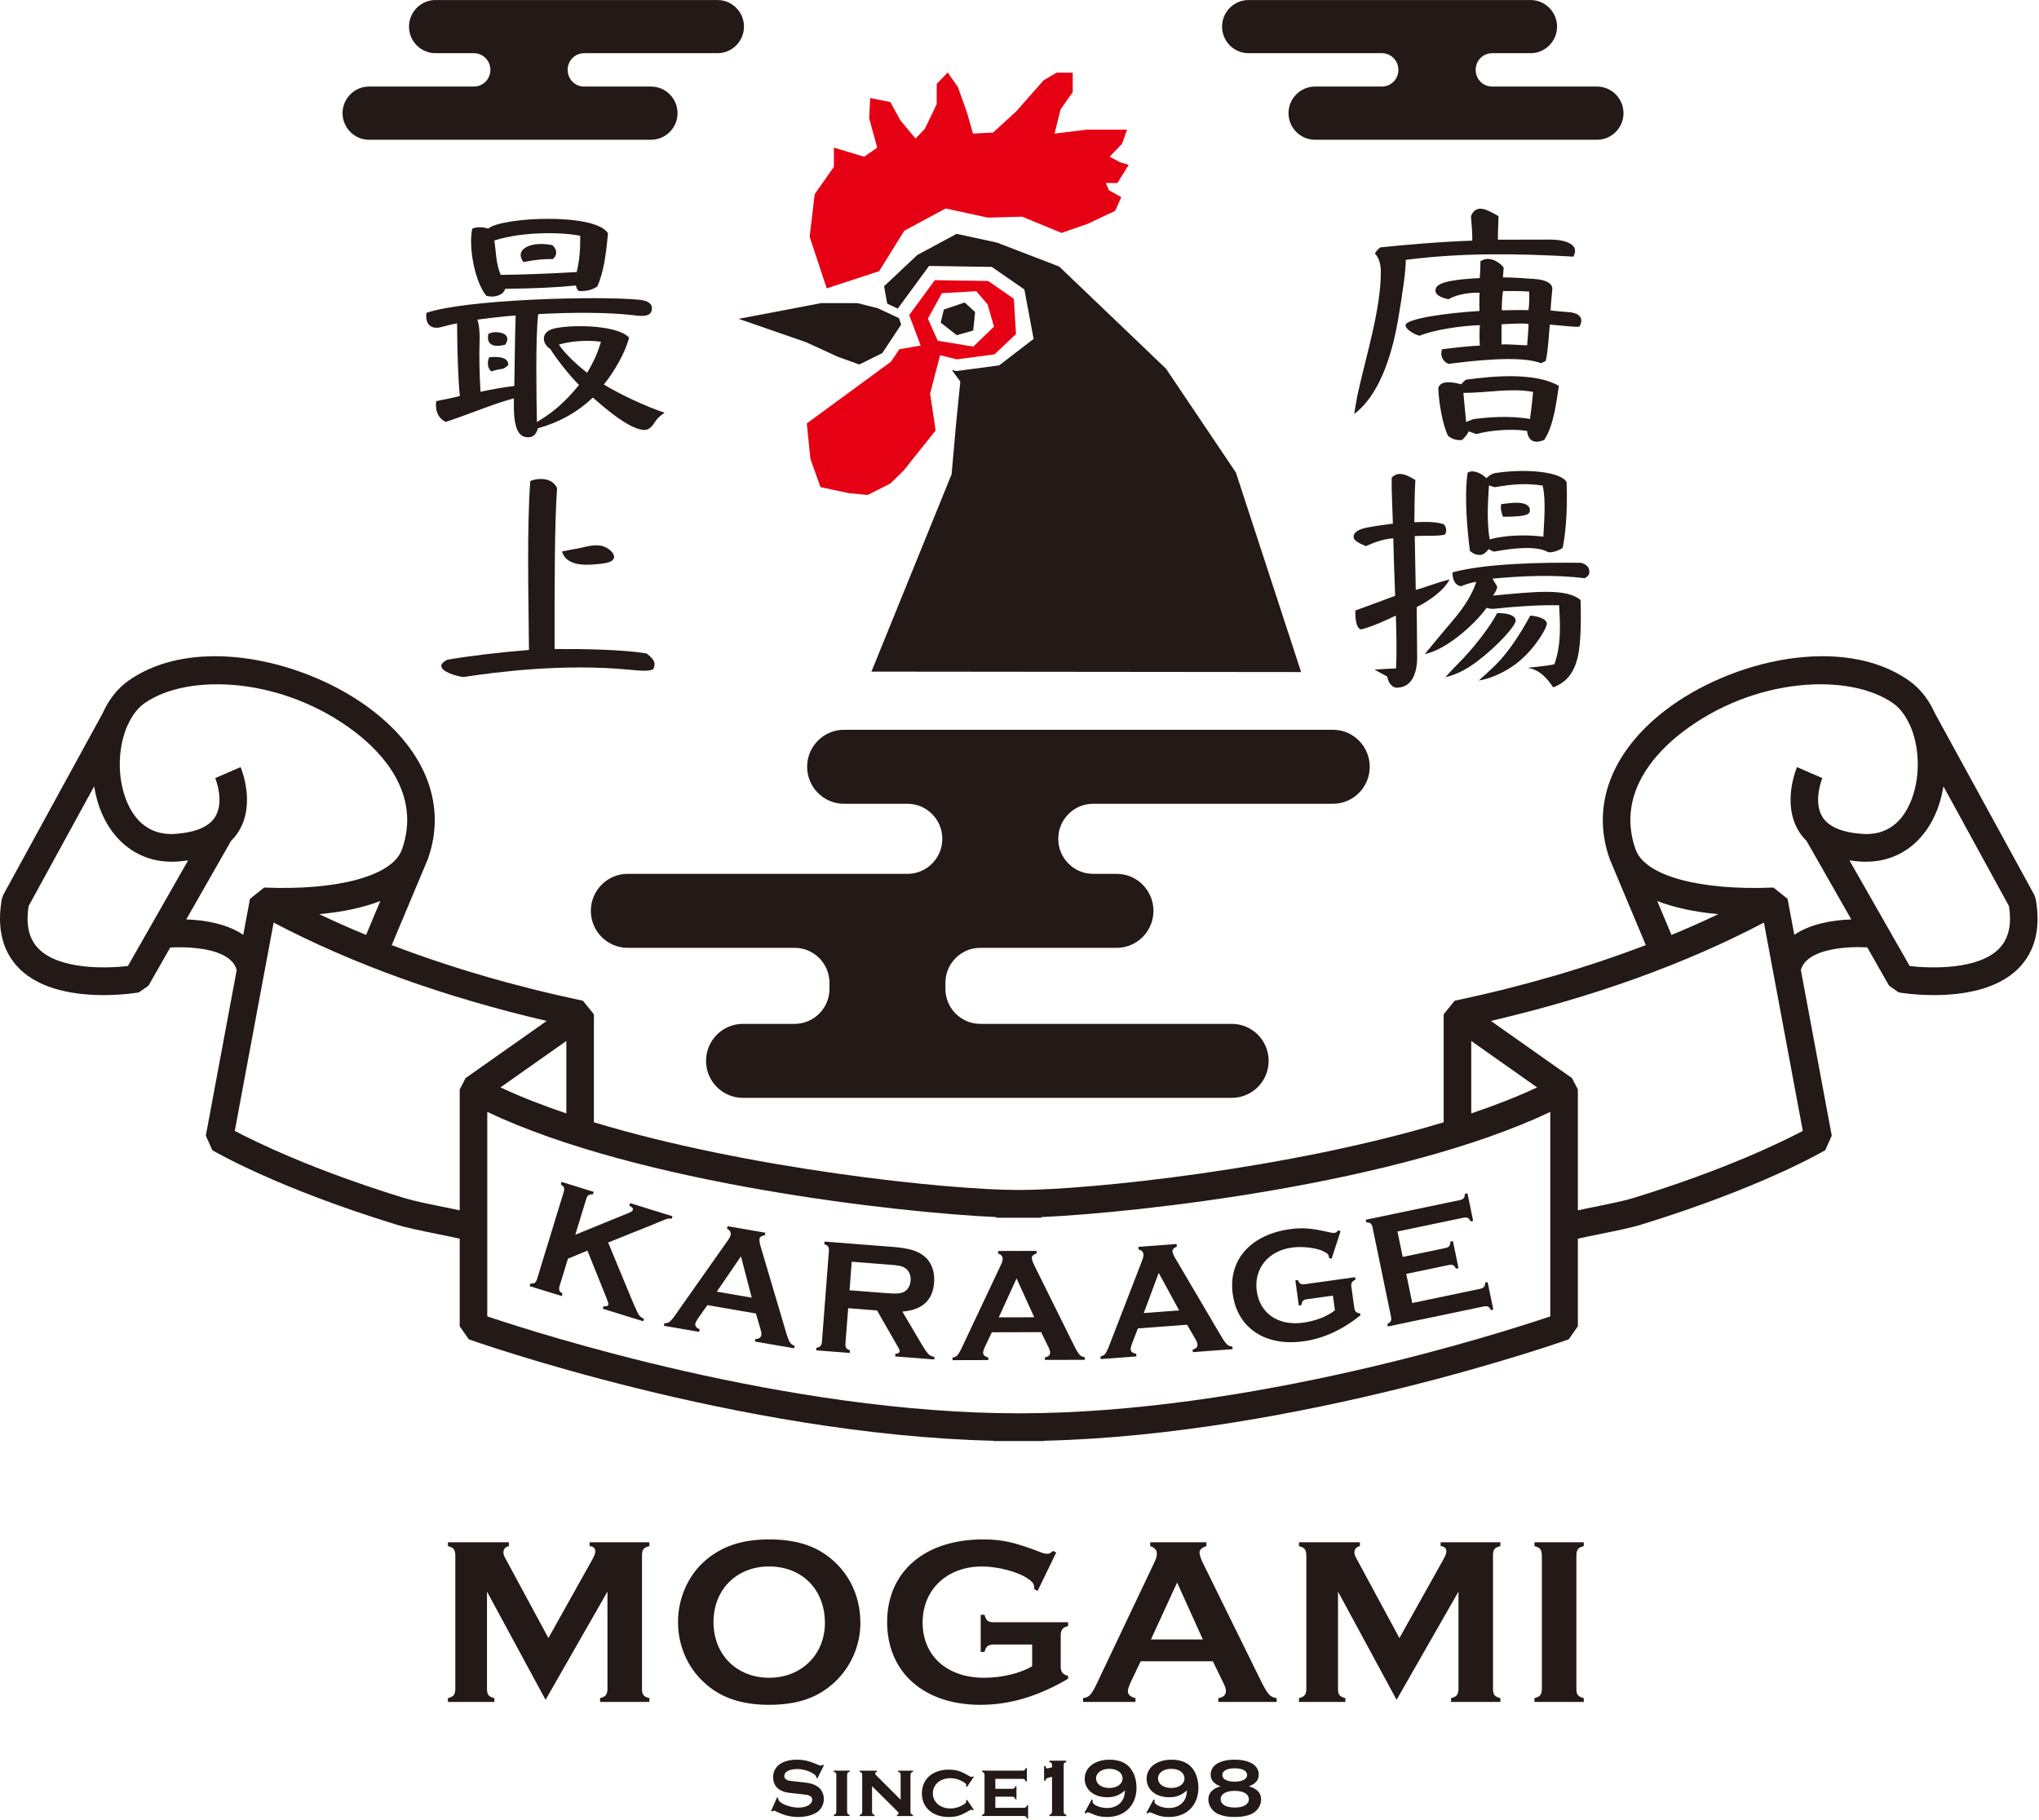 <svg width="140" height="125" viewBox="0 0 140 125" fill="none" xmlns="http://www.w3.org/2000/svg">
<g clip-path="url(#clip0_1261_3749)">
<path d="M109.656 5.945H102.452C101.828 5.945 101.322 5.436 101.322 4.809V4.79C101.322 4.162 101.828 3.653 102.452 3.653H105.093C106.092 3.653 106.909 2.832 106.909 1.827C106.909 0.823 106.092 0.002 105.093 0.002H85.724C84.725 0.002 83.908 0.823 83.908 1.827C83.908 2.832 84.725 3.653 85.724 3.653H94.883C95.508 3.653 96.014 4.162 96.014 4.79V4.809C96.014 5.436 95.508 5.945 94.883 5.945H90.287C89.288 5.945 88.471 6.767 88.471 7.771C88.471 8.775 89.288 9.597 90.287 9.597H109.656C110.655 9.597 111.472 8.775 111.472 7.771C111.472 6.767 110.655 5.945 109.656 5.945Z" fill="#231916"/>
<path d="M25.335 5.945H32.539C33.164 5.945 33.669 5.436 33.669 4.809V4.79C33.669 4.162 33.164 3.653 32.539 3.653H29.898C28.9 3.653 28.083 2.832 28.083 1.827C28.083 0.824 28.9 0.002 29.898 0.002H49.267C50.266 0.002 51.083 0.824 51.083 1.827C51.083 2.832 50.266 3.653 49.267 3.653H40.108C39.483 3.653 38.978 4.162 38.978 4.79V4.809C38.978 5.436 39.483 5.945 40.108 5.945H44.705C45.703 5.945 46.52 6.767 46.52 7.771C46.52 8.775 45.703 9.597 44.705 9.597H25.335C24.337 9.597 23.52 8.775 23.52 7.771C23.52 6.767 24.337 5.945 25.335 5.945Z" fill="#231916"/>
<path d="M103.197 19.989C103.143 20.32 103.111 20.859 103.115 21.311C103.531 21.308 104.286 21.285 104.948 21.298C105.002 20.916 105.016 20.376 104.994 20.028C104.54 19.98 103.803 19.985 103.197 19.989ZM103.104 22.268C103.087 22.616 103.096 23.66 103.096 23.66C103.512 23.622 104.344 23.703 104.855 23.716C104.89 23.351 104.94 22.621 104.957 22.254C104.635 22.188 103.916 22.228 103.104 22.268ZM100.477 26.983L100.664 28.981L101.154 28.787C102.08 28.658 103.648 28.525 105.05 28.776C105.103 28.341 105.193 27.784 105.261 26.914C103.746 26.629 102.065 26.988 100.477 26.983ZM106.026 30.212C105.932 30.265 105.631 30.337 105.536 30.338C105.12 30.341 104.909 30.081 104.849 29.595C103.845 29.428 102.276 29.544 101.371 29.811L100.84 29.624C100.785 29.781 100.616 29.991 100.392 30.218C99.995 30.256 99.653 30.137 99.424 29.93C99.058 29.201 98.78 27.621 98.754 26.63C98.957 26.072 99.809 26.257 100.321 26.392L100.639 26.078C102.547 25.82 105.381 25.556 107.035 26.5C106.856 27.633 106.68 29.234 106.026 30.212ZM106.413 22.296C106.343 22.923 106.314 23.984 106.132 24.785L105.812 24.945C104.388 24.381 101.044 24.788 99.439 24.991C99.116 24.819 98.848 24.525 99.014 23.984C99.695 23.91 100.752 23.763 101.603 23.74C101.603 23.74 101.558 22.888 101.61 22.331C100.23 22.375 98.398 22.667 97.475 23.057C97.039 22.955 96.488 22.577 96.505 22.333C96.519 21.898 99.258 21.496 101.583 21.357C101.583 21.357 101.556 20.506 101.591 20.105C100.929 20.075 100.003 20.221 99.439 20.556C99.06 20.454 98.434 20.284 98.582 19.814C98.748 19.308 100.165 19.176 101.601 19.096C101.601 19.096 101.653 18.522 101.648 17.948C102.193 17.544 102.934 17.956 103.24 18.372C103.242 18.562 103.189 19.049 103.189 19.049C103.832 19.046 104.854 19.125 105.308 19.156C106.103 19.203 106.635 19.443 106.581 19.895C106.529 20.348 106.462 21.322 106.462 21.322C106.934 21.371 107.218 21.403 107.692 21.435C108.429 21.482 108.792 21.845 108.437 22.438C107.965 22.46 107.34 22.359 106.413 22.296ZM108.037 17.624C104.178 17.408 100.395 17.348 96.523 17.846C96.528 18.49 96.351 19.882 95.973 22.076C95.684 23.678 94.955 26.953 92.982 28.428C92.982 28.428 93.162 27.296 93.235 27C93.799 24.423 94.831 21.18 94.808 18.623C94.804 18.101 94.668 17.685 94.401 17.409C94.494 17.252 94.607 17.112 94.776 16.989C96.193 16.84 98.951 16.594 101.088 16.527C101.103 16.075 101.039 15.327 100.998 14.858C101.108 14.526 101.352 14.334 101.637 14.332C101.92 14.33 102.337 14.517 102.889 14.844C102.892 15.244 102.84 15.853 102.846 16.462L106.382 16.454C107.535 16.446 108.144 16.788 108.147 17.223C108.149 17.345 108.093 17.484 108.037 17.624Z" fill="#231916"/>
<path d="M103.197 35.49C103.062 35.161 103.022 34.882 103.075 34.621C103.51 34.566 103.832 34.529 104.059 34.527C104.72 34.523 105.043 34.694 105.046 35.06C105.049 35.407 104.521 35.48 103.197 35.49ZM105.921 33.349C104.766 33.165 103.783 33.26 102.631 33.459L102.233 33.341C102.149 34.611 102.084 35.898 102.284 37.044C103.264 36.759 104.852 36.695 105.969 36.861C106.017 35.782 106.156 34.356 105.921 33.349ZM103.739 45.834C103.005 46.309 102.27 46.61 101.534 46.737C101.534 46.737 102.529 45.86 102.959 45.387C103.671 44.6 104.381 43.551 105.07 42.277C105.524 42.308 106.206 42.477 106.209 42.842C106.211 43.138 105.206 44.902 103.739 45.834ZM107.299 37.617C106.999 37.846 106.508 37.97 106.3 37.92C105.521 37.474 104.028 37.623 102.612 37.877C102.48 37.895 102.213 37.706 102.213 37.706C102.213 37.706 101.952 38.108 101.631 38.11C101.309 38.112 101.176 38.026 100.928 37.837C100.766 36.603 100.519 34.153 100.769 32.464C101.145 32.218 101.754 32.526 102.058 32.837C102.058 32.837 102.339 32.539 102.679 32.485C104.87 32.157 107.199 32.417 107.564 33.111C107.612 34.363 107.59 36.137 107.299 37.617ZM101.409 45.434C101.015 45.732 100.206 46.294 99.244 46.509C99.244 46.509 99.637 46.055 100.181 45.512C101.043 44.654 102.278 43.114 102.799 42.102C103.593 42.114 104.011 42.267 104.07 42.579C104.13 42.91 102.894 44.31 101.409 45.434ZM108.792 39.711C106.729 39.447 104.536 39.55 102.477 39.739L102.803 40.293C102.786 40.484 102.636 40.729 102.505 40.904C105.358 40.64 107.569 40.38 108.522 41.209C108.573 42.826 108.528 44.217 108.346 45.053C108.073 46.29 107.492 46.885 106.644 47.204C106.223 46.598 105.764 46.011 104.893 45.86C104.893 45.86 106.291 45.729 106.725 45.621C107.224 44.227 107.117 42.767 107.05 41.567C105.537 41.543 103.93 41.659 102.608 41.808C102.4 41.826 102.23 41.793 102.077 41.742C101.105 43.053 99.228 44.632 97.831 44.92C97.831 44.92 98.579 43.993 99.74 42.628C100.564 41.666 101.105 40.775 101.363 39.956C101.061 39.992 100.513 40.17 100.325 40.259C99.776 40.176 99.733 39.603 99.731 39.307C102.052 38.681 106.003 38.617 108.556 38.652C108.935 38.753 109.126 38.96 109.129 39.273C109.13 39.465 109.018 39.605 108.792 39.711ZM97.274 41.689L97.303 45.115C97.31 45.932 97.094 47.221 95.903 47.229C95.544 47.232 95.294 46.799 95.254 46.469L94.38 45.989C94.38 45.989 95.438 45.911 95.854 45.908C95.903 44.986 95.892 43.769 95.842 42.274C95.221 42.574 94.278 43.016 93.448 43.23C93.183 43.162 93.047 42.729 93.059 41.928C93.775 41.663 95.019 41.218 95.793 40.917C95.746 39.839 95.692 38.031 95.664 36.97C95.003 37.01 94.381 37.241 93.778 37.505C93.569 37.403 92.962 37.198 92.941 36.886C92.919 36.573 93.238 36.344 93.937 36.218C94.391 36.128 95.07 36.035 95.637 35.962C95.611 35.075 95.542 33.701 95.553 32.815C96.04 32.255 96.744 32.719 97.181 32.96C97.13 33.69 97.122 34.96 97.111 35.864C97.697 35.843 98.585 35.801 99.136 36.006C99.307 36.197 99.367 36.526 99.198 36.719C98.67 36.845 97.724 36.764 97.138 36.821C97.167 37.951 97.178 39.307 97.207 40.507C97.754 40.381 98.64 40.01 99.527 39.795C99.155 40.562 98.046 41.319 97.274 41.689Z" fill="#231916"/>
<path d="M38.371 23.666C38.792 24.29 39.593 25.048 40.317 25.6C40.839 24.709 41.061 24.151 41.263 23.471C40.373 23.339 39.201 23.417 38.371 23.666ZM35.94 17.997C35.691 17.668 35.651 17.302 36.027 17.04C36.534 16.689 37.328 16.717 37.916 16.835C38.24 17.094 38.3 17.51 37.962 17.791C37.432 17.778 36.752 17.834 35.94 17.997ZM33.942 16.516C34.062 17.314 34.051 18.115 34.378 18.877C35.796 18.868 37.989 18.782 39.595 18.683C39.797 17.881 39.847 17.047 39.839 16.195C38.778 15.96 35.997 15.857 33.942 16.516ZM33.701 23.631C33.529 23.51 33.471 23.284 33.524 22.953C33.749 22.743 34.412 22.791 34.659 22.962C34.925 23.152 34.852 23.448 34.684 23.676C34.401 23.747 33.948 23.82 33.701 23.631ZM34.396 25.347C34.075 25.384 33.754 25.508 33.754 25.508C33.45 25.319 33.446 24.815 33.594 24.535C34.218 24.479 34.899 24.508 34.904 25.065C34.904 25.065 34.679 25.327 34.396 25.347ZM35.404 21.67C34.403 21.729 32.778 21.95 32.778 21.95C32.914 22.366 32.957 22.958 32.925 23.584C32.894 24.401 32.924 25.775 32.991 26.905C33.859 26.725 34.558 26.598 35.313 26.506C35.339 25.131 35.359 23.062 35.404 21.67ZM41.004 19.682C40.627 19.911 40.344 20 39.758 19.987C39.587 19.901 39.547 19.605 39.547 19.605C38.281 19.736 36.674 19.818 34.689 19.831C34.579 20.233 34.014 20.48 33.388 20.311C32.624 19.395 32.15 16.998 32.423 15.709C32.912 15.48 33.519 15.701 33.519 15.701C34.401 14.913 40.885 14.588 41.748 16.025C41.608 17.468 41.45 18.722 41.004 19.682ZM44.997 28.94C44.773 29.29 44.548 29.587 44.113 29.521C43.148 29.371 41.795 28.268 40.709 27.301C39.546 28.405 38.266 29.041 36.926 29.416C36.926 29.416 36.837 29.991 36.326 30.029C35.703 30.068 35.415 29.6 35.312 28.627C35.271 28.263 35.282 27.358 35.282 27.358C33.962 27.698 32.04 28.511 30.607 28.975C30.075 28.717 29.863 28.197 29.951 27.553C30.386 27.445 30.933 27.372 31.574 27.193C31.472 26.238 31.401 24.551 31.381 22.203C30.626 22.348 30.268 22.507 29.984 22.509C29.436 22.513 29.206 22.098 29.276 21.488C31.916 20.565 40.952 20.308 43.867 20.583C44.51 20.648 44.853 20.872 44.743 21.324C44.633 21.76 44.084 21.729 43.479 21.647C41.756 21.433 39.033 21.453 36.953 21.572C36.76 23.19 36.833 27.364 36.866 28.981C37.825 28.418 38.727 27.716 39.756 26.439C39.166 25.852 38.229 24.693 37.787 23.966C37.294 23.674 37.098 22.962 37.795 22.645C38.567 22.29 42.273 22.212 43.19 23.179C42.971 24.137 42.188 25.517 41.458 26.409C42.56 27.08 44.383 27.936 45.635 28.344C45.635 28.344 45.202 28.608 44.997 28.94Z" fill="#231916"/>
<path d="M40.77 38.762C39.486 38.876 38.783 38.55 38.588 37.873L39.324 37.729C40.004 37.637 40.607 37.372 41.232 37.472C41.668 37.538 42.162 37.917 42.165 38.247C42.169 38.717 41.11 38.725 40.77 38.762ZM43.233 45.996C38.73 45.559 34.234 46.131 31.798 46.496C31.21 46.413 30.3 46.108 30.297 45.725C30.295 45.499 30.728 45.304 30.728 45.304C32.201 45.05 34.392 44.79 36.32 44.638C36.287 40.829 36.173 36.256 36.41 33.037C36.617 32.948 36.9 32.895 37.089 32.893C37.676 32.888 38.036 33.094 38.248 33.511C38.081 36.051 38.074 39.721 38.078 44.573C39.987 44.559 42.787 44.609 44.396 44.875C44.72 45.151 45.139 45.444 44.841 45.968C44.464 46.144 43.688 46.028 43.233 45.996Z" fill="#231916"/>
<path d="M56.762 19.805L55.59 16.257L55.938 13.335L57.255 11.459L57.256 10.137L59.33 10.765L60.23 10.14L59.679 8.122L59.749 6.731L61.132 7.011L61.823 8.264L62.86 9.516L63.501 8.85L64.314 7.153L64.316 5.762L65.069 4.979L65.768 5.972L66.389 7.712L66.803 9.173L68.186 9.105L69.779 7.645L71.648 5.52L72.548 4.987L73.655 4.988L73.654 6.328L72.822 7.509L72.406 9.178L74.619 8.902L77.386 8.905L77.04 9.878L76.19 10.761L76.909 11.147L77.496 11.323L76.723 12.572L75.93 12.571L76.134 13.06L76.989 13.541L76.567 14.482L74.683 15.371L72.883 15.995L70.186 14.88L67.835 14.947L64.93 14.318L62.092 15.845L60.36 18.626L56.762 19.805Z" fill="#E60013"/>
<path d="M66.826 23.803L64.386 23.401L63.708 21.888L64.675 20.133L67.033 19.999L67.807 20.9L68.249 22.435L66.826 23.803ZM69.611 20.518L67.846 19.297L64.184 19.241L62.427 21.637L63.215 23.73L61.75 23.985L61.182 24.834L55.397 29.08L55.64 31.505L56.337 33.454L58.323 33.877L59.585 33.99L61.138 33.203L62.055 32.305L64.243 29.559L63.862 27.027L63.87 26.996L64.547 24.398L65.699 24.678L68.283 24.336L69.759 22.944L69.611 20.518Z" fill="#E60013"/>
<path d="M65.694 23.02L64.588 22.157L64.804 21.259L66.234 20.775L66.952 21.428L66.82 22.7L65.694 23.02Z" fill="#231916"/>
<path d="M59.883 25.304L59.836 25.327L59.861 25.336L59.883 25.304Z" fill="#231916"/>
<path d="M57.57 24.521L59.003 25.031L60.579 24.251L61.876 22.288L61.724 21.846L60.266 21.168L58.883 20.819L56.392 20.816L50.713 21.896L55.357 23.506L57.57 24.521Z" fill="#231916"/>
<path d="M65.338 32.571L59.834 46.124L89.336 46.154L84.858 32.451L80.061 25.322L72.727 18.306L68.448 16.659L65.681 16.06L62.982 17.513L60.702 19.658L60.917 20.855L61.642 21.192L63.789 18.264L68.096 18.329L70.335 19.879L70.969 23.276L68.602 25.093L65.656 25.483L65.354 25.41L65.937 26.206L65.645 29.11L65.338 32.571Z" fill="#231916"/>
<path d="M33.437 109.306V116.046C33.453 116.408 33.568 116.523 33.944 116.622V116.885H30.756V116.622C31.132 116.523 31.23 116.408 31.263 116.046V106.758C31.23 106.396 31.132 106.281 30.756 106.183V105.92H34.941V106.183C34.696 106.232 34.565 106.396 34.565 106.61C34.565 106.725 34.598 106.84 34.68 106.988L37.655 112.496L40.679 107.087C40.81 106.84 40.875 106.676 40.875 106.544C40.875 106.331 40.745 106.2 40.483 106.183V105.92H44.586V106.183C44.21 106.281 44.096 106.396 44.08 106.758V116.046C44.096 116.408 44.21 116.523 44.586 116.622V116.885H41.203V116.622C41.578 116.523 41.677 116.408 41.709 116.046V109.306L37.459 116.737L33.437 109.306Z" fill="#231916"/>
<path d="M48.989 111.394C48.989 113.63 50.574 115.224 52.814 115.224C55.021 115.224 56.639 113.63 56.639 111.46C56.639 109.158 55.07 107.58 52.798 107.58C50.574 107.58 48.989 109.175 48.989 111.394ZM57.31 107.268C58.454 108.336 59.075 109.8 59.075 111.476C59.075 112.988 58.421 114.501 57.31 115.521C56.181 116.589 54.743 117.082 52.814 117.082C50.901 117.082 49.446 116.589 48.318 115.521C47.19 114.484 46.553 112.988 46.553 111.394C46.553 109.816 47.206 108.287 48.318 107.268C49.479 106.216 50.901 105.722 52.798 105.722C54.759 105.722 56.165 106.2 57.31 107.268Z" fill="#231916"/>
<path d="M68.171 112.939C67.811 112.972 67.697 113.07 67.599 113.449H67.337V110.9H67.599C67.697 111.279 67.827 111.394 68.171 111.41H73.337V111.674C72.994 111.755 72.846 111.92 72.83 112.248V114.501C72.846 114.846 72.977 114.994 73.337 115.093V115.29C71.277 116.506 69.315 117.082 67.32 117.082C63.43 117.082 60.912 114.846 60.912 111.394C60.912 107.941 63.495 105.722 67.484 105.722C68.808 105.722 69.675 105.919 71.424 106.593C71.62 106.676 71.784 106.709 71.915 106.709C72.045 106.709 72.143 106.66 72.307 106.511L72.519 106.626L71.244 109.257L71.016 109.142C71.016 108.813 70.95 108.681 70.623 108.451C69.953 107.958 68.53 107.58 67.435 107.58C65.032 107.58 63.348 109.158 63.348 111.426C63.348 113.712 65.015 115.224 67.566 115.224C68.776 115.224 70.034 114.928 70.869 114.435V112.939H68.171Z" fill="#231916"/>
<path d="M80.822 108.682L79.024 112.594H82.588L80.822 108.682ZM78.321 114.09L77.585 115.635C77.504 115.832 77.439 116.03 77.439 116.145C77.439 116.375 77.618 116.539 77.962 116.622V116.885H74.365V116.622C74.773 116.556 74.904 116.425 75.231 115.783L79.237 107.35C79.368 107.087 79.432 106.874 79.432 106.709C79.432 106.462 79.286 106.281 78.975 106.183V105.92H82.833V106.183C82.555 106.265 82.359 106.43 82.359 106.61C82.359 106.774 82.457 107.087 82.637 107.432L86.674 115.635C87.067 116.391 87.231 116.556 87.656 116.622V116.885H83.65V116.622C83.994 116.573 84.174 116.408 84.174 116.129C84.174 115.997 84.125 115.849 84.026 115.635L83.275 114.09H78.321Z" fill="#231916"/>
<path d="M91.869 109.306V116.046C91.885 116.408 91.999 116.523 92.376 116.622V116.885H89.188V116.622C89.564 116.523 89.662 116.408 89.694 116.046V106.758C89.662 106.396 89.564 106.281 89.188 106.183V105.92H93.373V106.183C93.127 106.232 92.997 106.396 92.997 106.61C92.997 106.725 93.03 106.84 93.111 106.988L96.086 112.496L99.111 107.087C99.242 106.84 99.308 106.676 99.308 106.544C99.308 106.331 99.176 106.2 98.915 106.183V105.92H103.018V106.183C102.642 106.281 102.528 106.396 102.511 106.758V116.046C102.528 116.408 102.642 116.523 103.018 116.622V116.885H99.634V116.622C100.01 116.523 100.108 116.408 100.141 116.046V109.306L95.891 116.737L91.869 109.306Z" fill="#231916"/>
<path d="M108.743 116.885H105.359V116.622C105.735 116.523 105.833 116.408 105.866 116.046V106.758C105.833 106.396 105.735 106.281 105.359 106.183V105.92H108.743V106.183C108.367 106.281 108.269 106.396 108.237 106.758V116.046C108.253 116.408 108.367 116.523 108.743 116.622V116.885Z" fill="#231916"/>
<path d="M56.124 122.131L56.045 122.086V122.041C56.045 121.978 56 121.915 55.887 121.841C55.575 121.619 55.15 121.494 54.731 121.494C54.193 121.494 53.848 121.681 53.848 121.978C53.848 122.086 53.904 122.171 54.017 122.234C54.137 122.297 54.182 122.302 54.675 122.353L55.111 122.399C55.62 122.45 55.915 122.541 56.159 122.712C56.413 122.895 56.566 123.213 56.566 123.55C56.566 123.926 56.374 124.284 56.068 124.478C55.751 124.672 55.298 124.786 54.805 124.786C54.295 124.786 53.819 124.666 53.327 124.421C53.168 124.347 53.168 124.347 53.139 124.347C53.112 124.347 53.089 124.364 53.026 124.41L52.947 124.37L53.355 123.436L53.44 123.476C53.434 123.492 53.434 123.51 53.434 123.51C53.434 123.595 53.474 123.669 53.553 123.743C53.791 123.96 54.374 124.142 54.822 124.142C55.377 124.142 55.767 123.914 55.767 123.589C55.767 123.469 55.694 123.367 55.564 123.316C55.445 123.271 55.365 123.254 54.998 123.213L54.573 123.168C54.001 123.111 53.842 123.077 53.61 122.957C53.276 122.793 53.083 122.456 53.083 122.063C53.083 121.311 53.706 120.85 54.708 120.85C55.19 120.85 55.553 120.936 56.164 121.197C56.317 121.255 56.328 121.26 56.356 121.26C56.402 121.26 56.442 121.238 56.493 121.197L56.572 121.238L56.124 122.131Z" fill="#231916"/>
<path d="M58.339 121.602V121.682C58.209 121.716 58.175 121.755 58.163 121.887V124.432C58.175 124.563 58.209 124.603 58.339 124.643V124.717H57.246V124.643C57.376 124.603 57.41 124.563 57.422 124.432V121.887C57.41 121.755 57.382 121.721 57.246 121.682V121.602H58.339Z" fill="#231916"/>
<path d="M59.875 124.434C59.886 124.564 59.921 124.605 60.051 124.645V124.719H59.025V124.645C59.156 124.605 59.19 124.564 59.201 124.434V121.888C59.19 121.757 59.161 121.723 59.025 121.683V121.604H60.215V121.683C60.13 121.701 60.09 121.734 60.09 121.791C60.09 121.837 60.118 121.883 60.181 121.945L61.84 123.602V121.888C61.829 121.757 61.795 121.717 61.664 121.683V121.604H62.69V121.683C62.56 121.717 62.525 121.757 62.514 121.888V124.434C62.525 124.564 62.56 124.605 62.69 124.645V124.719H61.58V124.645C61.664 124.627 61.704 124.593 61.704 124.542C61.704 124.491 61.676 124.456 61.517 124.297L59.875 122.668V124.434Z" fill="#231916"/>
<path d="M66.859 124.284L66.797 124.336C66.751 124.302 66.718 124.284 66.689 124.284C66.655 124.284 66.616 124.302 66.474 124.387C65.964 124.689 65.641 124.786 65.137 124.786C64.033 124.786 63.297 124.136 63.297 123.162C63.297 122.189 64.033 121.534 65.132 121.534C65.641 121.534 65.964 121.631 66.474 121.932C66.616 122.018 66.655 122.035 66.695 122.035C66.718 122.035 66.751 122.023 66.797 121.989L66.859 122.035L66.395 122.718L66.332 122.673C66.338 122.644 66.344 122.616 66.344 122.599C66.344 122.502 66.23 122.405 65.97 122.286C65.732 122.171 65.499 122.12 65.256 122.12C64.56 122.12 64.05 122.559 64.05 123.157C64.05 123.761 64.56 124.199 65.256 124.199C65.522 124.199 65.777 124.136 66.038 124C66.259 123.886 66.344 123.811 66.344 123.721C66.344 123.704 66.338 123.675 66.332 123.646L66.395 123.601L66.859 124.284Z" fill="#231916"/>
<path d="M68.341 124.154H70.306C70.437 124.142 70.476 124.108 70.516 123.971H70.59V124.894H70.516C70.476 124.763 70.437 124.728 70.306 124.717H67.424V124.643C67.554 124.604 67.588 124.563 67.599 124.433V121.887C67.588 121.755 67.554 121.722 67.424 121.676V121.602H70.221C70.346 121.596 70.391 121.557 70.431 121.426H70.504V122.348H70.431C70.391 122.212 70.352 122.177 70.221 122.166H68.341V122.849H69.508C69.638 122.838 69.678 122.803 69.717 122.673H69.791V123.573H69.717C69.678 123.436 69.638 123.402 69.508 123.39H68.341V124.154Z" fill="#231916"/>
<path d="M71.689 121.284H71.78C71.82 121.421 71.842 121.449 71.922 121.449C71.933 121.449 71.933 121.449 71.995 121.433L72.233 121.375V121.21C72.222 121.085 72.188 121.045 72.057 121.011V120.92H73.207V121.011C73.077 121.045 73.037 121.09 73.032 121.21V124.428C73.037 124.547 73.077 124.593 73.207 124.627V124.718H72.057V124.627C72.188 124.593 72.222 124.553 72.233 124.428V122.024L71.978 122.087C71.842 122.127 71.809 122.161 71.78 122.292H71.689V121.284Z" fill="#231916"/>
<path d="M75.258 122.137C75.258 122.519 75.632 122.793 76.164 122.793C76.697 122.793 77.076 122.519 77.076 122.143C77.076 121.744 76.708 121.476 76.164 121.476C75.632 121.476 75.258 121.75 75.258 122.137ZM74.952 123.584L75.032 123.629C75.02 123.681 75.015 123.709 75.015 123.737C75.015 123.948 75.53 124.17 76.017 124.17C76.453 124.17 76.839 123.983 77.043 123.675C77.172 123.475 77.224 123.299 77.246 122.957C76.872 123.293 76.521 123.43 76.023 123.43C75.111 123.43 74.477 122.912 74.477 122.16C74.477 121.38 75.173 120.85 76.187 120.85C76.713 120.85 77.15 120.992 77.444 121.255C77.818 121.591 78.034 122.149 78.034 122.781C78.034 123.977 77.224 124.786 76.023 124.786C75.604 124.786 75.32 124.723 74.868 124.518C74.777 124.478 74.737 124.466 74.686 124.466C74.647 124.466 74.629 124.472 74.596 124.5C74.567 124.523 74.55 124.535 74.538 124.546L74.465 124.495L74.952 123.584Z" fill="#231916"/>
<path d="M79.51 122.137C79.51 122.519 79.884 122.793 80.416 122.793C80.949 122.793 81.328 122.519 81.328 122.143C81.328 121.744 80.96 121.476 80.416 121.476C79.884 121.476 79.51 121.75 79.51 122.137ZM79.204 123.584L79.284 123.629C79.272 123.681 79.267 123.709 79.267 123.737C79.267 123.948 79.781 124.17 80.269 124.17C80.705 124.17 81.091 123.983 81.294 123.675C81.424 123.475 81.476 123.299 81.498 122.957C81.124 123.293 80.773 123.43 80.275 123.43C79.363 123.43 78.728 122.912 78.728 122.16C78.728 121.38 79.425 120.85 80.439 120.85C80.965 120.85 81.402 120.992 81.696 121.255C82.07 121.591 82.285 122.149 82.285 122.781C82.285 123.977 81.476 124.786 80.275 124.786C79.856 124.786 79.572 124.723 79.12 124.518C79.029 124.478 78.989 124.466 78.938 124.466C78.898 124.466 78.881 124.472 78.847 124.5C78.819 124.523 78.802 124.535 78.79 124.546L78.717 124.495L79.204 123.584Z" fill="#231916"/>
<path d="M83.925 121.904C83.925 122.183 84.253 122.359 84.774 122.359C85.295 122.359 85.629 122.183 85.629 121.91C85.629 121.613 85.312 121.442 84.768 121.442C84.247 121.442 83.925 121.619 83.925 121.904ZM83.811 123.561C83.811 123.92 84.179 124.136 84.779 124.136C85.374 124.136 85.748 123.92 85.748 123.572C85.748 123.208 85.386 122.991 84.774 122.991C84.179 122.991 83.811 123.208 83.811 123.561ZM86.591 123.578C86.591 123.994 86.32 124.404 85.923 124.581C85.618 124.717 85.244 124.786 84.779 124.786C84.315 124.786 83.941 124.717 83.636 124.581C83.239 124.404 82.967 123.994 82.967 123.584C82.967 123.134 83.25 122.832 83.805 122.684C83.336 122.502 83.126 122.251 83.126 121.875C83.126 121.238 83.749 120.85 84.774 120.85C85.805 120.85 86.428 121.238 86.428 121.875C86.428 122.251 86.218 122.496 85.748 122.684C86.303 122.826 86.591 123.134 86.591 123.578Z" fill="#231916"/>
<path d="M94.048 52.66C94.048 51.259 92.915 50.119 91.522 50.119H57.946C56.553 50.119 55.419 51.259 55.419 52.66C55.419 54.061 56.553 55.201 57.946 55.201H62.308C63.627 55.201 64.701 56.28 64.701 57.607C64.701 58.934 63.627 60.013 62.308 60.013H43.095C41.702 60.013 40.568 61.152 40.568 62.554C40.568 63.955 41.702 65.094 43.095 65.094H54.56C55.879 65.094 56.953 66.173 56.953 67.5V67.91C56.953 69.236 55.879 70.316 54.56 70.316H51.005C49.611 70.316 48.478 71.455 48.478 72.856C48.478 74.257 49.611 75.397 51.005 75.397H84.58C85.974 75.397 87.107 74.257 87.107 72.856C87.107 71.455 85.974 70.316 84.58 70.316H67.305C65.985 70.316 64.912 69.236 64.912 67.91V67.5C64.912 66.173 65.985 65.094 67.305 65.094H76.671C78.064 65.094 79.198 63.955 79.198 62.554C79.198 61.152 78.064 60.013 76.671 60.013H75.053C73.734 60.013 72.66 58.934 72.66 57.607C72.66 56.28 73.734 55.201 75.053 55.201H91.522C92.915 55.201 94.048 54.061 94.048 52.66Z" fill="#231916"/>
<path d="M137.25 65.158C135.844 66.583 132.672 66.529 131.118 66.34L126.983 59.086C127.207 59.119 127.439 59.147 127.68 59.165C130.172 59.349 132.186 57.944 133.087 55.402C133.242 54.963 133.356 54.49 133.437 54.001L137.936 62.224C138.139 63.524 137.914 64.485 137.25 65.158ZM123.199 64.202L122.738 61.731L121.768 60.955C116.695 61.166 112.992 60.156 112.322 58.383L112.305 58.342C110.946 54.521 113.714 51.664 115.487 50.3C120.443 46.489 126.983 46.189 129.984 48.299C130.418 48.605 130.775 49.067 131.05 49.621L131.043 49.626L131.141 49.804C131.766 51.207 131.878 53.141 131.303 54.763C130.867 55.99 129.927 57.433 127.82 57.265C126.441 57.162 125.532 56.766 125.119 56.086C124.471 55.02 125.118 53.451 125.124 53.435L124.254 53.061L123.385 52.682C123.342 52.782 122.343 55.153 123.495 57.066C123.646 57.319 123.833 57.544 124.04 57.752L127.113 63.143C125.757 63.189 124.273 63.467 123.199 64.202ZM112.129 82.281C111.489 82.478 110.457 82.687 109.459 82.889C109.083 82.965 108.704 83.042 108.338 83.12V74.82L107.935 74.04L102.365 70.115C109.38 68.477 115.678 66.216 121.114 63.36L121.746 66.75H121.746L123.782 77.667C122.377 78.41 118.428 80.347 112.129 82.281ZM106.444 90.405C102.983 91.573 85.863 97.063 69.95 97.063C54.047 97.063 36.921 91.573 33.457 90.405V76.363C43.921 81.325 61.807 83.285 68.395 83.586V83.629H71.506V83.586C78.094 83.285 95.98 81.325 106.444 76.363V90.405ZM30.44 82.888C29.443 82.687 28.412 82.478 27.772 82.281C21.474 80.347 17.525 78.41 16.12 77.667L18.155 66.75H18.156L18.788 63.36C24.224 66.216 30.522 68.477 37.537 70.115L31.967 74.04L31.564 74.82V83.12C31.197 83.042 30.817 82.965 30.44 82.888ZM12.789 63.143L15.863 57.751C16.069 57.543 16.255 57.319 16.407 57.066C17.558 55.153 16.56 52.782 16.517 52.682L14.779 53.439C14.785 53.454 15.427 55.016 14.786 56.081C14.376 56.763 13.466 57.162 12.082 57.265C9.982 57.426 9.034 55.99 8.599 54.763C8.024 53.142 8.135 51.21 8.759 49.808L8.859 49.626L8.851 49.621C9.127 49.067 9.484 48.605 9.917 48.299C12.919 46.189 19.459 46.489 24.414 50.3C26.188 51.664 28.956 54.522 27.597 58.343L27.581 58.38C26.913 60.154 23.208 61.164 18.134 60.955L17.164 61.731L16.703 64.202C15.628 63.467 14.143 63.189 12.789 63.143ZM8.783 66.34C7.229 66.527 4.057 66.583 2.651 65.158C1.987 64.485 1.763 63.524 1.966 62.224L6.465 54.001C6.545 54.49 6.659 54.963 6.815 55.402C7.716 57.944 9.749 59.348 12.221 59.165C12.463 59.147 12.694 59.119 12.918 59.086L8.783 66.34ZM21.916 62.781C23.557 62.632 24.964 62.325 26.114 61.875L25.136 64.209C24.032 63.755 22.961 63.277 21.916 62.781ZM34.361 74.679L38.885 71.491V76.466C37.256 75.916 35.733 75.321 34.361 74.679ZM101.017 71.491L105.54 74.679C104.169 75.321 102.646 75.916 101.017 76.466V71.491ZM113.789 61.879C114.937 62.327 116.342 62.634 117.984 62.782C116.939 63.278 115.869 63.755 114.767 64.209L113.789 61.879ZM139.775 61.739L139.672 61.447L132.866 49.008C132.458 48.095 131.866 47.299 131.069 46.739C126.531 43.545 118.849 45.316 114.336 48.787C110.616 51.649 109.227 55.371 110.527 59C110.533 59.016 110.542 59.031 110.547 59.046L110.545 59.047L113.003 64.906C108.969 66.448 104.589 67.732 99.875 68.729L99.124 69.661V77.075C88.581 80.27 74.814 81.725 69.95 81.725C65.086 81.725 51.32 80.27 40.778 77.075V69.661L40.026 68.729C35.312 67.732 30.932 66.448 26.898 64.906L29.357 59.047L29.355 59.046C29.36 59.031 29.369 59.016 29.375 59C30.674 55.371 29.285 51.648 25.565 48.787C21.052 45.316 13.371 43.546 8.832 46.739C8.035 47.3 7.443 48.096 7.035 49.01L0.229 61.447L0.126 61.739C-0.23 63.745 0.168 65.347 1.309 66.502C2.804 68.015 5.268 68.34 7.112 68.34C8.435 68.34 9.44 68.172 9.535 68.156L10.197 67.691L11.691 65.069C12.848 65.016 15.814 65.045 16.253 66.619L14.131 77.996L14.582 78.993C14.758 79.097 19 81.579 27.218 84.103C27.947 84.327 29.024 84.545 30.066 84.755C30.578 84.859 31.094 84.964 31.564 85.069V91.085L32.193 91.983C32.381 92.05 50.677 98.531 68.21 98.947V98.968H71.691V98.947C89.224 98.531 107.52 92.05 107.709 91.983L108.338 91.085V85.069C108.807 84.964 109.322 84.859 109.833 84.755C110.876 84.545 111.954 84.327 112.683 84.103C120.902 81.579 125.143 79.097 125.32 78.993L125.771 77.996L123.649 66.615C124.066 65.146 126.781 64.984 128.207 65.062L129.705 67.691L130.366 68.156C130.462 68.172 131.465 68.34 132.789 68.34C134.633 68.34 137.098 68.015 138.593 66.502C139.734 65.347 140.131 63.745 139.775 61.739Z" fill="#231916"/>
<path d="M38.997 86.44L38.409 88.36C38.358 88.603 38.399 88.697 38.625 88.838L38.572 89.009L36.363 88.326L36.416 88.154C36.681 88.166 36.768 88.11 36.862 87.881L38.718 81.819C38.769 81.576 38.728 81.481 38.502 81.341L38.554 81.168L40.763 81.853L40.71 82.024C40.446 82.012 40.358 82.068 40.265 82.298L39.5 84.798L43.036 83.355C43.342 83.238 43.431 83.172 43.455 83.097C43.484 83.001 43.4 82.892 43.208 82.797L43.26 82.626L46.173 83.528L46.12 83.699C45.955 83.671 45.88 83.683 45.764 83.718C45.712 83.737 45.648 83.753 45.579 83.79C45.313 83.895 45.033 84.008 44.764 84.125L41.755 85.331L43.481 89.495C43.866 90.377 43.898 90.423 44.216 90.569L44.164 90.741L41.389 89.881L41.442 89.709C41.633 89.734 41.738 89.696 41.767 89.6C41.791 89.524 41.765 89.457 41.64 89.137L40.334 85.89L38.997 86.44Z" fill="#231916"/>
<path d="M50.876 86.283L49.216 88.706L51.614 89.121L50.876 86.283ZM48.57 89.632L47.897 90.586C47.82 90.708 47.753 90.834 47.74 90.912C47.713 91.066 47.815 91.198 48.037 91.293L48.006 91.47L45.586 91.051L45.616 90.874C45.898 90.878 46.002 90.804 46.296 90.411L49.962 85.203C50.081 85.041 50.15 84.904 50.168 84.793C50.197 84.628 50.118 84.489 49.921 84.386L49.951 84.209L52.548 84.659L52.517 84.835C52.321 84.858 52.169 84.946 52.149 85.068C52.13 85.179 52.16 85.401 52.241 85.653L54.014 91.644C54.191 92.198 54.282 92.329 54.56 92.422L54.53 92.598L51.835 92.132L51.865 91.956C52.102 91.962 52.242 91.873 52.274 91.684C52.29 91.596 52.273 91.491 52.232 91.335L51.903 90.207L48.57 89.632Z" fill="#231916"/>
<path d="M60.835 88.806C61.57 88.863 61.784 88.846 62.05 88.731C62.318 88.606 62.497 88.315 62.526 87.946C62.553 87.587 62.42 87.273 62.174 87.108C61.93 86.942 61.742 86.905 60.986 86.846L58.48 86.653L58.33 88.612L60.835 88.806ZM58.046 92.317C58.05 92.565 58.11 92.649 58.361 92.736L58.347 92.915L56.043 92.737L56.057 92.558C56.318 92.51 56.391 92.437 56.432 92.192L56.916 85.867C56.913 85.619 56.852 85.536 56.601 85.449L56.615 85.269L61.246 85.629C62.382 85.717 62.963 85.885 63.428 86.248C63.935 86.636 64.198 87.309 64.138 88.082C64.045 89.302 63.322 89.967 61.958 90.075L63.237 92.247C63.714 93.038 63.819 93.136 64.161 93.185L64.148 93.365L61.465 93.156L61.479 92.977C61.659 92.969 61.765 92.898 61.772 92.809C61.778 92.731 61.74 92.637 61.541 92.306L60.218 89.997L58.236 89.843L58.046 92.317Z" fill="#231916"/>
<path d="M69.799 87.797L68.577 90.472L71.012 90.466L69.799 87.797ZM68.1 91.496L67.6 92.552C67.545 92.687 67.5 92.822 67.5 92.901C67.501 93.057 67.624 93.17 67.859 93.225L67.859 93.405L65.402 93.412V93.232C65.681 93.186 65.77 93.096 65.992 92.658L68.713 86.89C68.803 86.711 68.846 86.564 68.846 86.452C68.846 86.284 68.745 86.16 68.532 86.093L68.532 85.914L71.167 85.907L71.168 86.087C70.978 86.143 70.845 86.255 70.845 86.379C70.845 86.491 70.913 86.705 71.036 86.94L73.809 92.536C74.079 93.052 74.189 93.164 74.481 93.208L74.481 93.388L71.745 93.395V93.215C71.979 93.181 72.102 93.069 72.102 92.877C72.101 92.788 72.067 92.686 72 92.541L71.484 91.487L68.1 91.496Z" fill="#231916"/>
<path d="M79.559 87.418L78.532 90.176L80.96 89.993L79.559 87.418ZM78.129 91.231L77.706 92.322C77.661 92.46 77.626 92.598 77.632 92.676C77.644 92.833 77.775 92.935 78.012 92.974L78.025 93.153L75.576 93.338L75.562 93.159C75.837 93.093 75.92 92.997 76.11 92.543L78.411 86.592C78.486 86.407 78.52 86.257 78.512 86.146C78.499 85.977 78.39 85.862 78.174 85.81L78.161 85.631L80.789 85.433L80.802 85.613C80.616 85.683 80.492 85.805 80.501 85.928C80.509 86.04 80.591 86.248 80.732 86.474L83.899 91.856C84.204 92.35 84.324 92.454 84.618 92.477L84.63 92.656L81.902 92.861L81.888 92.682C82.12 92.631 82.234 92.51 82.22 92.32C82.213 92.23 82.172 92.132 82.095 91.991L81.504 90.977L78.129 91.231Z" fill="#231916"/>
<path d="M89.694 89.233C89.454 89.29 89.386 89.367 89.356 89.633L89.179 89.658L88.94 87.934L89.117 87.91C89.219 88.156 89.318 88.222 89.551 88.201L93.045 87.712L93.069 87.889C92.845 87.977 92.761 88.102 92.78 88.326L92.991 89.848C93.035 90.081 93.137 90.168 93.389 90.2L93.408 90.335C92.129 91.352 90.857 91.927 89.508 92.115C86.877 92.484 84.965 91.211 84.642 88.876C84.319 86.542 85.858 84.797 88.554 84.419C89.45 84.294 90.054 84.346 91.3 84.635C91.44 84.672 91.554 84.679 91.643 84.667C91.731 84.654 91.793 84.612 91.889 84.496L92.044 84.554L91.428 86.453L91.263 86.397C91.232 86.175 91.176 86.092 90.933 85.968C90.433 85.697 89.436 85.576 88.695 85.68C87.071 85.907 86.079 87.134 86.291 88.667C86.506 90.213 87.775 91.078 89.499 90.836C90.318 90.722 91.141 90.403 91.659 89.99L91.519 88.978L89.694 89.233Z" fill="#231916"/>
<path d="M96.967 89.487L101.666 88.505C101.892 88.435 101.965 88.351 101.979 88.084L102.142 88.051L102.533 89.941L102.369 89.975C102.251 89.736 102.161 89.685 101.917 89.713L95.293 91.098L95.257 90.922C95.495 90.804 95.544 90.713 95.516 90.467L94.233 84.257C94.161 84.02 94.079 83.957 93.814 83.943L93.777 83.768L100.27 82.411C100.506 82.339 100.569 82.257 100.582 81.99L100.757 81.954L101.148 83.844L100.972 83.881C100.855 83.642 100.765 83.592 100.52 83.62L95.951 84.575L96.312 86.322L99.274 85.703C99.513 85.642 99.574 85.549 99.585 85.272L99.76 85.235L100.143 87.093L99.968 87.129C99.85 86.89 99.76 86.84 99.516 86.869L96.553 87.487L96.967 89.487Z" fill="#231916"/>
</g>
<defs>
<clipPath id="clip0_1261_3749">
<rect width="140" height="125" fill="white"/>
</clipPath>
</defs>
</svg>
